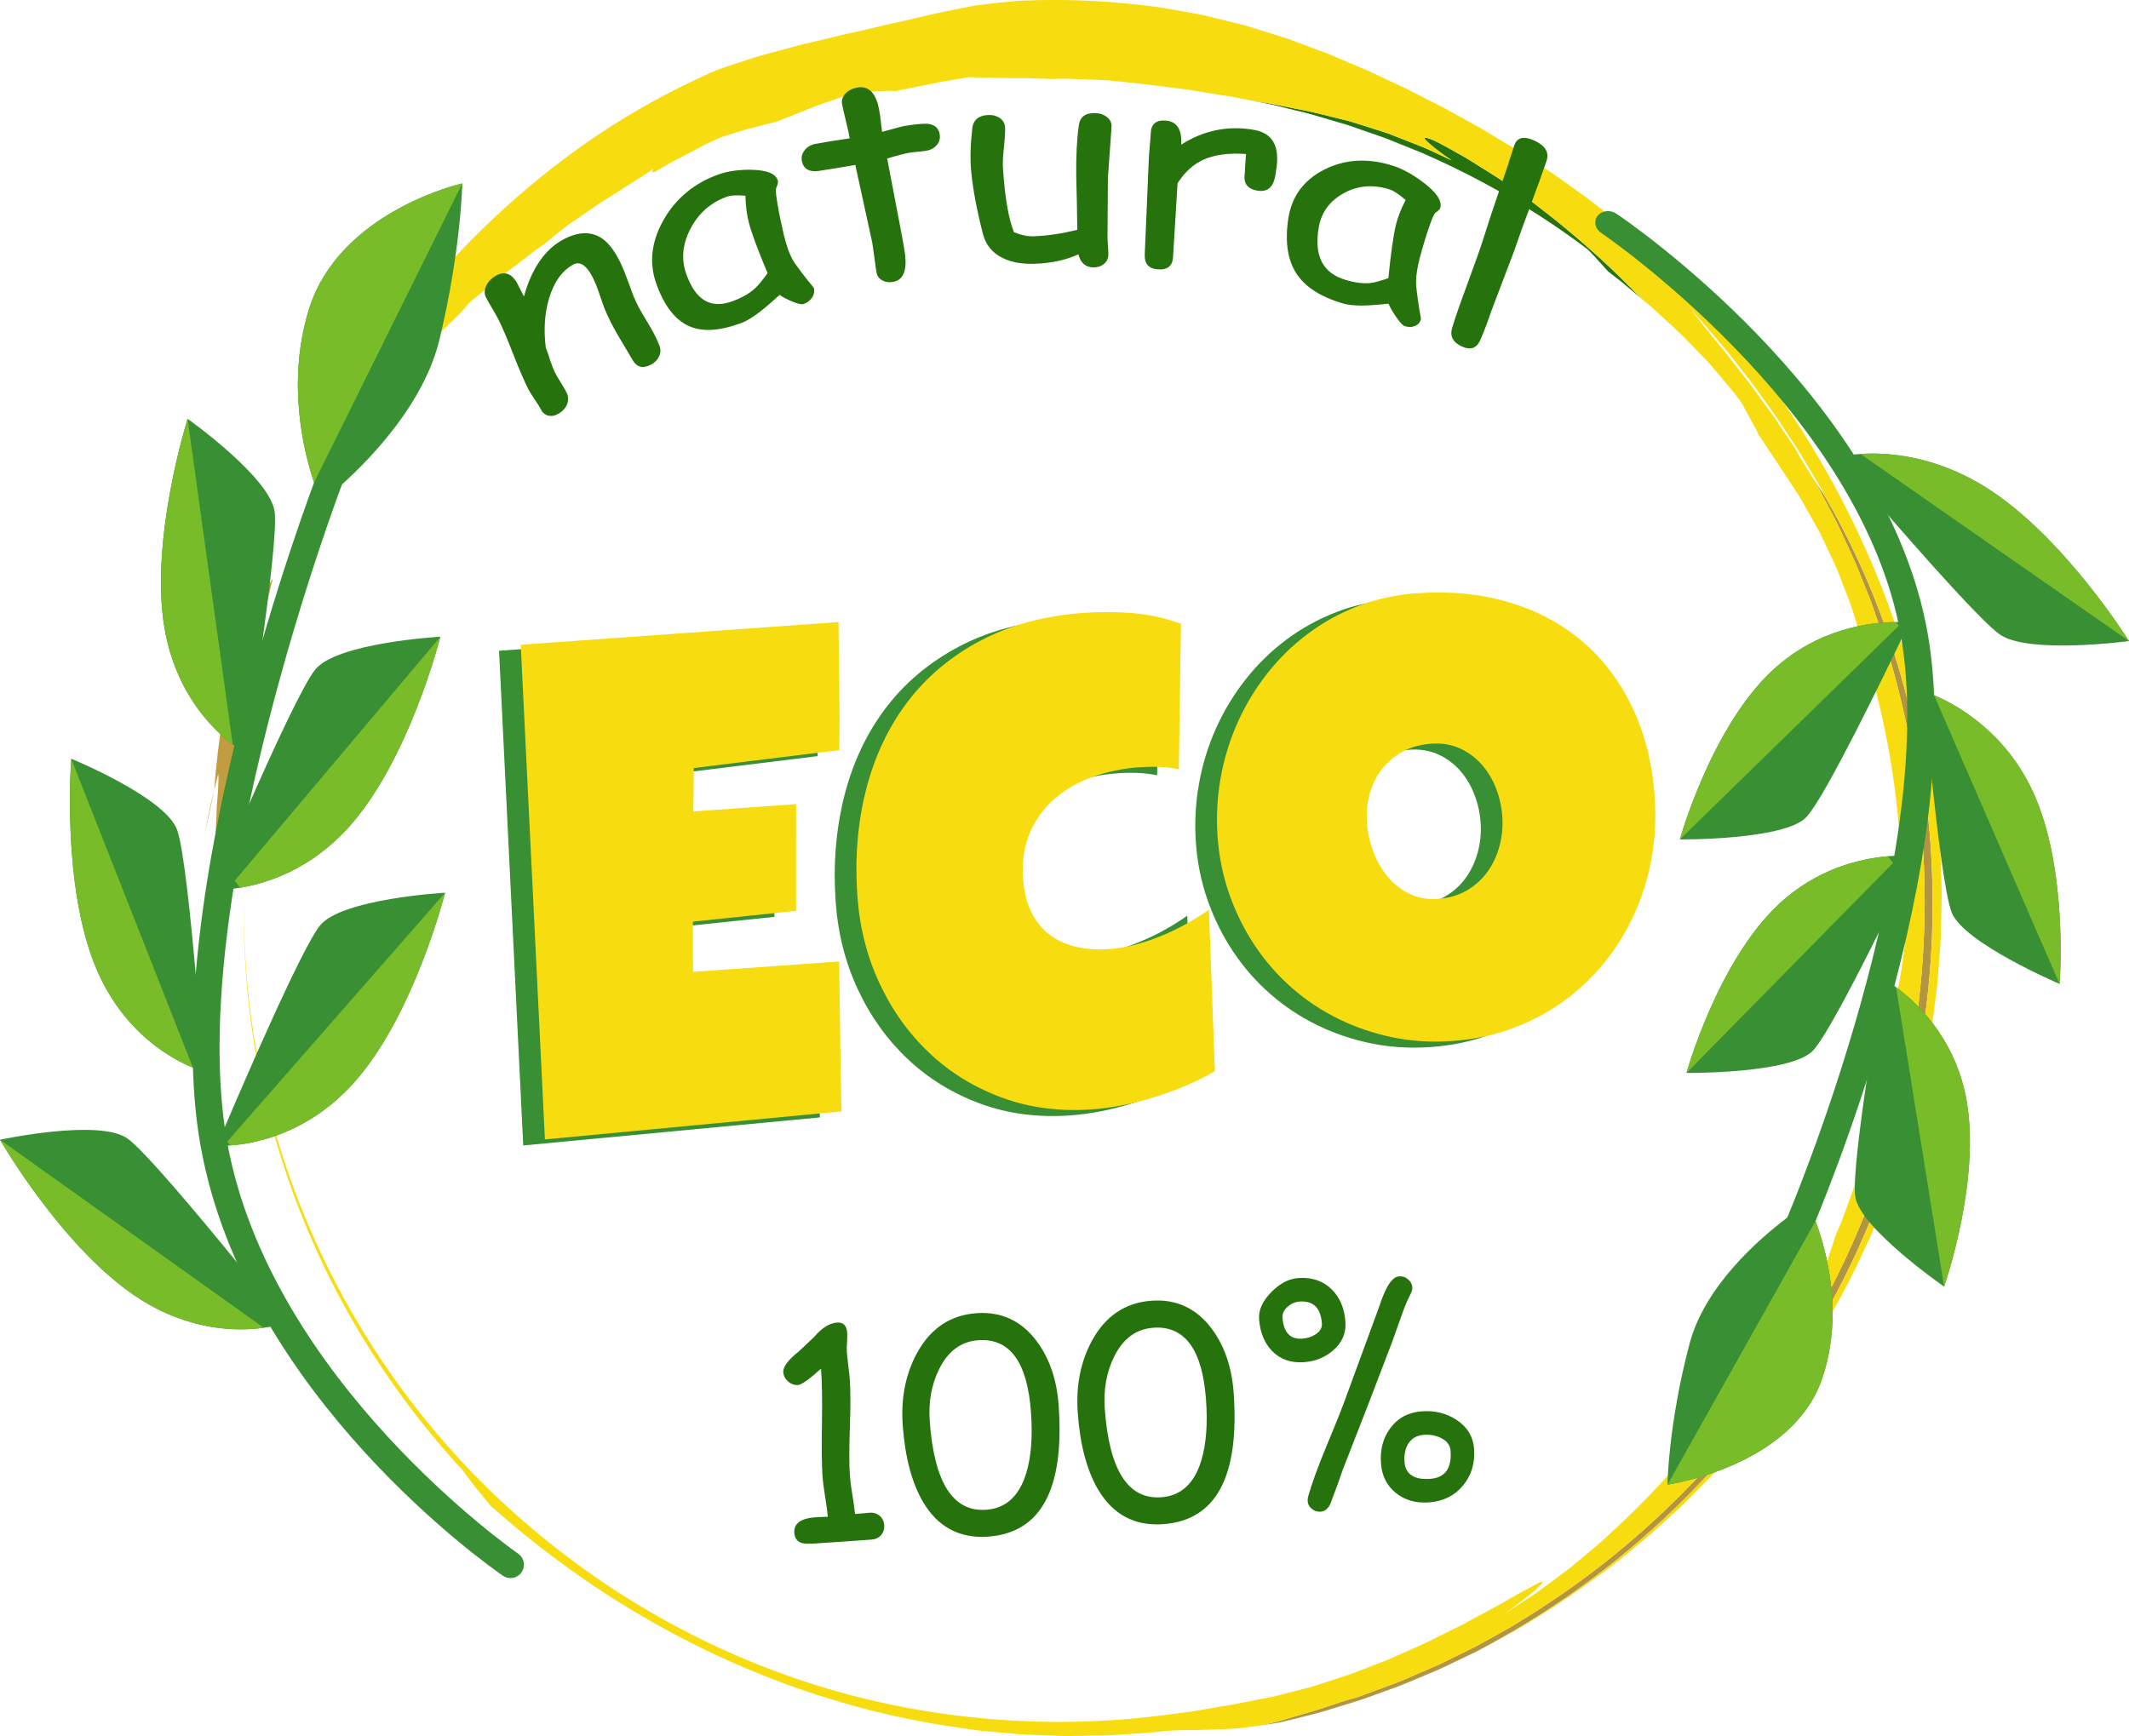 <?xml version="1.0" encoding="UTF-8"?> <!-- Creator: CorelDRAW --> <svg xmlns="http://www.w3.org/2000/svg" xmlns:xlink="http://www.w3.org/1999/xlink" xmlns:xodm="http://www.corel.com/coreldraw/odm/2003" xml:space="preserve" width="340.989mm" height="278.115mm" style="shape-rendering:geometricPrecision; text-rendering:geometricPrecision; image-rendering:optimizeQuality; fill-rule:evenodd; clip-rule:evenodd" viewBox="0 0 13800.84 11256.17"> <defs> <style type="text/css"> <![CDATA[ .fil0 {fill:#C09E40;fill-rule:nonzero} .fil2 {fill:#B29441;fill-rule:nonzero} .fil1 {fill:#26730D;fill-rule:nonzero} .fil4 {fill:#398F33;fill-rule:nonzero} .fil5 {fill:#79BC29;fill-rule:nonzero} .fil6 {fill:#79BC29;fill-rule:nonzero} .fil3 {fill:#F7DC0F;fill-rule:nonzero} ]]> </style> </defs> <g id="Слой_x0020_1">  <g id="_2448647656544"> <path class="fil0" d="M1424.06 5881.08c-9.88,0 -19.5,-23.4 -27.04,-81.94 -1.85,-77.68 -2.81,-161.9 -3.52,-245.29 -1.3,-41.85 2.01,-83.12 3.4,-123.51 1.73,-40.4 3.42,-79.66 5,-116.94 0.74,-18.7 1.45,-36.85 2.13,-54.38 0.31,-8.73 0.65,-17.29 0.93,-25.87 0.71,-8.42 1.42,-16.57 2.1,-24.69 2.65,-32.28 4.87,-61.69 6.45,-87.37 3.18,-51.42 3.92,-87.8 0.81,-102.25 -6.76,27.41 -15.43,62.41 -24.91,100.67l0.4 -1.73c9.38,-157.33 30.86,-313.1 53.11,-469.29 15.62,-62.99 31.88,-126.66 48.3,-189.19 4.14,-15.71 8.24,-31.26 12.34,-46.85 4.11,-15.55 9.57,-30.71 14.26,-45.83 9.85,-30.27 19.6,-60.24 29.14,-89.53 9.72,-29.26 19.22,-57.96 28.52,-85.95 4.72,-13.98 9.35,-27.84 13.92,-41.39 4.54,-13.58 10.24,-26.57 15.25,-39.57 20.52,-51.66 39.93,-99.65 57.62,-142.61 33.79,-86.54 68.14,-150.05 86.32,-184.34 9.69,-17.68 15.93,-27.13 17.93,-27.13 1.89,0 0.09,8.3 -5.95,26.14 -6.64,33.12 -17.63,75.68 -30.83,126.47 -11.36,51.42 -25.52,110.83 -41.94,176.35 -4.14,16.42 -8.39,33.15 -12.78,50.28 -4.44,17.13 -9.04,34.54 -12.47,52.81 -7.69,36.14 -15.71,73.55 -23.95,112.25 -8.52,38.55 -17.28,78.39 -26.3,119.07 -8.24,40.83 -14.81,83.24 -22.71,125.92 -7.78,42.72 -15.68,86.11 -23.71,130.08 -4.54,21.85 -7.03,44.26 -10.15,66.66 -3.08,22.28 -6.2,44.84 -9.29,67.4 -6.39,44.97 -12.87,90.4 -19.32,135.92 -3.83,22.56 -5.46,45.55 -7.75,68.39 -2.25,22.87 -4.48,45.71 -6.73,68.55 -4.69,45.55 -9.38,91.1 -14.01,136.2 -2.87,22.41 -3.64,45.12 -5.03,67.56 -1.33,22.41 -2.65,44.69 -3.98,66.82 -2.87,44.38 -5.74,88.08 -8.52,131.07 -0.74,10.71 -1.51,21.39 -2.25,31.97 -0.52,10.56 -0.52,21.26 -0.8,31.85 -0.53,20.99 -1.02,41.82 -1.51,62.53 0.96,38.39 -2.16,82.25 -7.71,123.36 -2.81,20.55 -6.2,40.4 -10,58.54 -3.67,18.27 -7.19,34.97 -11.32,48.67 -7.29,24.72 -15.43,40.12 -23.43,40.12zm-98.58 -462.6c10.03,-50.4 23.86,-126.07 39.69,-201.04 8.24,-33.39 16.51,-66.82 24.23,-97.93l-63.92 298.97z"></path> <path class="fil1" d="M10633.94 1930.95c-33.27,-28.12 -66.85,-56.54 -101.14,-85.52 -16.7,-14.85 -35.09,-28.14 -53.11,-42.25 -18.06,-14.17 -36.36,-28.27 -54.91,-42.72l-66.04 -72.96c-11.08,-12.13 -21.94,-24.54 -33.24,-36.39l-34.75 -34.84c-317.05,-239.86 -670.8,-447.2 -1042.29,-611.23 -22.77,-11.14 -46.54,-20.16 -70.09,-29.72l-70.61 -28.39 -70.49 -28.42 -35.18 -14.29c-11.7,-4.84 -23.45,-9.41 -35.52,-13.39 -47.77,-16.57 -95.55,-33.15 -143.26,-49.72l-71.39 -24.97c-11.79,-4.41 -23.95,-7.87 -36.02,-11.3l-36.23 -10.68c-96.75,-27.87 -191.9,-58.98 -289.43,-80.24 -48.36,-11.85 -96.6,-23.71 -144.74,-35.43 -48.36,-10.56 -97.06,-19.14 -145.3,-28.7 27.13,4.44 53.45,8.86 79.13,13.15 12.87,2.01 25.58,4.01 38.18,5.99 6.29,1.14 12.56,2 18.76,2.99 6.17,1.3 12.28,2.59 18.36,3.86 48.98,9.88 96.01,19.29 142.43,28.58 93.79,16.26 182.89,40.12 280.66,63.95 24.38,6.14 49.44,12 74.78,19.01 25.09,7.69 50.8,15.68 77.31,23.98 52.99,16.7 109.25,34.26 169.59,54.38 59.22,22.71 122.71,47.56 191.6,75.12 17.19,6.85 34.9,13.7 52.62,21.26 17.5,8.15 35.37,16.42 53.58,24.85 36.42,17.13 74.32,34.96 113.85,53.55l0 0c-40.77,-27.56 -78.21,-54.69 -107.99,-78.24 -29.75,-23.58 -51.85,-43.42 -62.5,-54.97 -0.09,-0.15 -0.21,-0.31 -0.31,-0.31 -7.78,-8.86 -8.21,-14.26 0.31,-14.26 0.06,0 0.06,0 0.13,0 0.96,0 2.04,0 3.18,0.13 0.09,0 0.15,0 0.19,0 0.37,0.15 0.74,0.15 1.14,0.15 0,0.12 0.03,0.12 0.06,0.12 13.06,1.89 38.36,11.45 78.27,31.42 1.15,0.59 2.29,1.14 3.46,1.73 3.52,1.85 7.13,3.7 10.86,5.71 0.62,0.28 1.2,0.55 1.79,0.86 0.86,0.4 1.73,0.83 2.62,1.42 4.35,2.28 8.86,4.72 13.49,7.13 0.34,0.15 0.68,0.43 1.02,0.59 1.39,0.71 2.81,1.42 4.23,2.28l0 0c73.14,40.95 144.13,78.51 208.91,121.08 32.74,20.71 64.9,40.83 96.5,60.67 15.77,10 31.39,19.84 46.88,29.57 15.61,9.57 30.06,20.71 44.93,30.83 58.89,41.54 115.8,81.66 171.26,120.64 53.95,41.14 105.49,82.4 156.38,121.94 200.33,162.77 376.52,321.56 548.09,502.01z"></path> <path class="fil2" d="M8180.49 11186.63c35.24,-8.7 70.09,-17.28 104.16,-25.71 33.92,-9.13 66.63,-19.69 98.54,-28.98 63.73,-18.86 123.2,-36.42 175.64,-51.82 103.42,-35.71 179.65,-60.56 207.77,-66.39 48.52,-14.13 95.33,-32.87 142.68,-50.12l141.88 -52.56 17.74 -6.57 17.35 -7.41 34.75 -14.85 69.47 -29.84c46.2,-20.15 92.93,-39.13 138.66,-60.27l135.73 -66.39c45.03,-22.56 91.04,-43.39 134.59,-68.67l132.18 -73.24c21.94,-12.28 44.19,-24.13 65.92,-37l64.16 -39.69c343.99,-209.59 664.32,-457.17 953.84,-736.29 290.29,-278.56 546.73,-591.54 766.9,-927.51 220.14,-336.09 403.34,-696.16 545.13,-1072.13l13.7 -35.12c4.69,-11.57 9.13,-23.27 13,-35.28l23.98 -71.35 47.84 -142.92c3.86,-12.01 8.27,-23.71 11.7,-35.86l10.15 -36.26 20.28 -72.53 40.55 -145.06 33.55 -146.93 16.57 -73.52 8.43 -36.7 3.98 -18.42 3.27 -18.58 25.71 -148.48 12.84 -74.22c2.01,-12.44 4.57,-24.72 6.3,-37.13l4.41 -37.43c34.85,-251.99 52.28,-506.27 52.28,-760.86 0.13,-147.77 -5.74,-295.42 -17.16,-442.75 -31.54,-401.37 -106.78,-799.71 -224.71,-1185.8 -7.28,-24.26 -14.01,-48.52 -21.57,-72.65l-24.97 -71.54 -49.84 -143.08 -12.44 -35.83 -14.14 -35.12 -28.39 -70.24 -56.82 -140.64c-20.55,-46.26 -42.28,-91.94 -63.39,-137.93l-32.01 -68.95c-10.71,-22.99 -20.71,-46.14 -32.96,-68.39l-70.4 -134.65 -35.27 -67.4c-11.7,-22.41 -25.4,-43.82 -37.84,-65.8 13.42,20.99 26.85,40.24 37.84,57.1 10.86,16.97 20.4,30.99 27.84,40.55l0 0c330.11,561.26 562.13,1218.76 657.65,1918.11 33.27,243.01 50.24,490.72 50.12,740.73 0,109.5 -3.3,219.43 -10,329.68 -21.7,361.37 -80.24,724.9 -176.35,1080.99 -95.95,356.22 -229.43,704.9 -397.91,1037.45 -168.2,332.51 -371.37,648.64 -604.26,940.91 -232.86,292.39 -495.44,560.99 -781.13,799.71 -285.66,238.72 -594.38,447.75 -918.44,622.65l-69.57 37.28 -71.23 34.1c-47.4,22.56 -94.78,45.24 -142.12,67.83 -23.45,11.85 -47.71,21.7 -71.94,31.82l-72.43 30.28c-48.39,20 -96.26,40.98 -144.84,60.12 -49.1,17.69 -98.14,35.56 -147.15,53.24 -49.04,17.56 -97.47,36.42 -147.58,50.71 -49.66,15.27 -99.26,30.55 -148.82,45.68 -24.87,7.43 -49.32,15.99 -74.47,22.28l-75.24 19.14c-55.49,14.69 -107.34,27.56 -155.89,38.83 -24.13,6.14 -48.14,9.29 -71.07,13.27 -22.99,3.58 -45.21,7.16 -66.72,10.43z"></path> <path class="fil3" d="M6920.62 11256.17c-21.67,0 -43.27,-0.43 -64.78,-1.7 -53.49,-1.88 -106.54,-3.86 -159.22,-5.74 -26.3,-1.27 -52.59,-1.27 -78.64,-3.55 -26.04,-2.44 -52.03,-4.72 -77.89,-7.01 -51.73,-4.57 -103.05,-9.13 -154.1,-13.7 -12.72,-1.3 -25.49,-1.85 -38.15,-3.7l-37.84 -5.28c-25.21,-3.58 -50.31,-7.16 -75.34,-10.71 -400.57,-55.55 -774.12,-152.21 -1127.04,-280.57 -352.94,-128.64 -685.61,-289.12 -1005.13,-480.44 -319.12,-192.06 -624.63,-416.37 -920.32,-679.07 0,0 -31.76,-38.43 -71.45,-86.54 -9.91,-11.98 -20.28,-24.53 -30.8,-37.25 -10.4,-12.84 -20.09,-26.57 -30,-39.57 -19.56,-26.26 -38.21,-51.11 -53.15,-71.11 -255.48,-277.27 -471.33,-568.27 -652.31,-867.51 -180.95,-299.43 -327.11,-606.94 -441.92,-920.2 -114.78,-313.29 -198.23,-632.25 -251.75,-956.22 -53.48,-323.96 -77.06,-653.08 -69.81,-987.17 -6.24,371.8 26.76,746.16 100.05,1114.23 73.15,368.25 186.56,730.06 337.92,1076.42 302.64,692.77 756.38,1325.86 1325.8,1830.58 283.78,253.01 594.44,475.75 924.46,662.5 330.01,186.9 679.41,337.97 1039.63,449.45 506.05,155.8 1032.85,232.18 1555.32,232.18 221.96,0 443.22,-13.86 661.66,-41.11 43.82,-5.86 87.19,-11.58 130.09,-17.13 21.48,-2.72 42.84,-5.43 64.1,-8.15 21.26,-2.87 42.16,-7.16 63.11,-10.58 41.88,-7.13 83.42,-14.26 124.65,-21.26 41.23,-7.29 82.52,-12.56 122.71,-22.28 74.75,-14.26 151.5,-28.55 230.42,-44.81 78.08,-19.57 158.6,-40.27 242.24,-62.53 59.78,-18.3 119.9,-38.43 180.67,-58.27 30.25,-10.28 61.08,-19.29 91.14,-30.83 29.97,-11.57 60.03,-23.3 90.15,-35 30.12,-11.7 60.24,-23.39 90.4,-35.24l45.28 -17.59c14.97,-6.11 29.57,-13.12 44.41,-19.57 59.07,-26.38 118.05,-52.68 176.69,-78.79l21.97 -9.85 21.48 -10.71c14.29,-7.16 28.52,-14.29 42.78,-21.42 28.49,-14.13 56.88,-28.27 85.09,-42.4 28.3,-13.86 56.45,-27.72 84.38,-41.42 27.31,-15 54.44,-29.69 81.32,-44.41 54.07,-29.1 107.25,-57.68 159.19,-85.52 50.89,-29.84 100.98,-58.52 150.09,-85.8 24.53,-13.7 45.12,-24.69 62.22,-33.58 16.85,-9.13 29.81,-16.55 40.06,-21.39 12.9,-6.29 20.99,-9.13 25.06,-9.13 2.35,0 3.37,0.99 3.21,2.72 -0.34,4.84 -9.44,15.68 -23.95,30.4 -7.35,7.13 -15.74,15.71 -25.58,24.13 -9.88,8.27 -20.77,17.13 -32.19,26.11 -74.28,59.41 -171.47,129.93 -171.16,129.93 0.06,0 5.25,-3.7 16.97,-11.98 56.91,-36.7 114.66,-74.53 173.05,-113.24 29.66,-18.7 57.44,-40.55 86.14,-61.54 28.52,-21.14 57.22,-42.56 86.11,-63.95 14.41,-10.86 28.86,-21.73 43.33,-32.56l21.73 -16.29 21.02 -17.28c27.96,-23.39 56.04,-46.82 84.31,-70.37 28.12,-23.55 56.42,-47.13 84.78,-70.95 28.18,-24.01 54.72,-50.12 82.28,-75.12 219.87,-201.16 427.85,-424.91 611.32,-659.5 12.13,-11.14 24.29,-22.13 35.99,-32.84 11.14,-11.14 22.01,-21.97 32.28,-32.41 20.83,-20.71 39.38,-39.41 54.53,-54.41 0,0 22.13,-31.42 55.4,-78.39 8.27,-11.7 17.56,-24.26 26.7,-37.96 8.86,-13.86 18.15,-28.55 27.84,-43.7 19.29,-30.25 39.84,-62.37 60.4,-94.65 19.14,-19.14 39.13,-40.12 59.69,-62.84 19.97,-23.11 39.69,-48.52 60.24,-75.24 20.71,-26.7 41.82,-54.81 63.39,-84.5 10.86,-14.88 21.7,-30.12 32.84,-45.55 11.3,-15.43 20.99,-32.13 31.57,-48.7 20.99,-33.27 42.25,-67.8 63.95,-103.51 10.71,-17.84 21.57,-35.98 32.56,-54.26 5.56,-9.29 10.99,-18.55 16.57,-27.84 4.97,-9.57 10.12,-19.26 15.12,-28.86 20.12,-38.98 40.71,-78.64 61.69,-119.22 20.24,-40.83 42.84,-81.51 60.8,-125.05 -6.27,17.4 -11.26,33.7 -16.7,47.96 -5.56,14.29 -10.28,27.28 -14.57,39.29 -8.43,23.98 -14.41,43.39 -18.98,60.09 -8.98,33.12 -11.85,54.57 -14.57,75.95 18.42,-55.95 38.27,-112.49 59.69,-170.18 19.26,-58.54 38.7,-118.79 60.24,-179.9 9.41,-22.01 19.01,-44.13 28.55,-66.38 9.57,-22.28 17.13,-45.55 25.86,-68.39 16.7,-45.99 33.55,-92.25 50.52,-138.79l12.56 -35c4.29,-11.54 8.43,-23.27 11.85,-35.24 7.16,-23.86 14.44,-47.71 21.73,-71.69 14.26,-47.69 28.7,-95.52 43.12,-143.48 7.71,-23.71 12.99,-48.27 18.98,-72.41 5.86,-24.26 11.85,-48.54 17.72,-72.8 11.7,-48.42 23.71,-96.54 34.85,-144.65 9.13,-48.39 18.27,-96.66 27.4,-144.46 4.41,-23.86 8.98,-47.71 13.42,-71.42 4.57,-23.55 9.29,-47.09 11.98,-70.8 21.85,-122.8 46.97,-244.15 60.12,-368.22 9.13,-38.15 20.12,-84.97 31.42,-136.38 9.13,-51.66 17.41,-108.08 25.12,-165.17 17.56,-113.95 18.7,-231.04 10.28,-316.13 -0.43,-17.13 -0.83,-34.54 -1.26,-52.1 -0.15,-8.73 -0.43,-17.56 -0.59,-26.42 -0.71,-8.86 -1.42,-17.72 -2.01,-26.57 -2.72,-35.68 -5.55,-71.94 -8.43,-108.63 -5.99,-73.27 -10.12,-147.92 -21.69,-222.18 -28.7,-417.91 -106.51,-830.27 -229.74,-1224.47 -6.11,-29.13 -15.25,-56.97 -23.27,-84.97 -8.27,-27.99 -16.54,-55.67 -24.84,-83.23 -17.13,-54.97 -32.13,-109.93 -53.12,-162.18 -19.84,-52.68 -39.81,-104.66 -60.09,-156.23l-15.27 -38.52c-5.43,-12.72 -11.45,-25.15 -17.13,-37.71 -11.58,-25 -23.15,-49.81 -34.84,-74.66 -11.7,-24.87 -23.55,-49.57 -35.28,-74.26l-17.84 -36.98 -8.86 -18.58 -10 -17.99c-26.42,-47.96 -53.27,-95.64 -80.4,-143.48 -13.7,-23.85 -26.98,-47.84 -41.27,-71.54 -15.12,-23.15 -30.12,-46.39 -45.24,-69.81 -30.71,-46.42 -61.54,-93.08 -92.65,-140.36 -41.73,-62.68 -83.54,-125.49 -125.37,-188.48 -5.59,-11.42 -11.3,-23.39 -17.16,-35.4 -6.42,-11.7 -12.84,-23.55 -19.1,-35.28 -12.87,-23.39 -25.28,-46.23 -36.14,-66.23 -21.85,-40.12 -37.56,-68.98 -37.56,-68.98 -11.85,-16.11 -23.55,-32.25 -35.28,-48.39 -11.98,-15.71 -24.97,-30.83 -37.41,-46.11 -25.25,-30.12 -50.25,-60.28 -75.24,-90.09 -12.56,-14.87 -25.25,-29.57 -37.81,-44.41l-18.86 -22.13c-6.57,-7.16 -13.27,-14.01 -20,-21.14 -26.82,-27.99 -53.67,-55.83 -80.67,-83.95 -26.98,-27.72 -54.1,-55.55 -81.38,-83.67 -28.83,-26.57 -57.68,-53.39 -86.91,-80.4 -29.16,-26.98 -58.64,-54.1 -88.45,-81.66 -14.57,-14.01 -30.68,-26.7 -46.36,-40.12 -15.74,-13.15 -31.6,-26.42 -47.59,-39.85l0 0c-171.57,-180.45 -347.76,-339.24 -548.09,-502.01 -50.89,-39.53 -102.43,-80.8 -156.38,-121.94 -55.46,-38.98 -112.37,-79.1 -171.26,-120.64 -14.87,-10.12 -29.32,-21.26 -44.93,-30.83 -15.49,-9.72 -31.11,-19.56 -46.88,-29.57 -31.6,-19.84 -63.76,-39.97 -96.5,-60.67 -64.78,-42.56 -135.77,-80.12 -208.91,-121.08l0 0c-1.42,-0.87 -2.84,-1.57 -4.23,-2.28 -0.34,-0.16 -0.68,-0.43 -1.02,-0.59 -4.63,-2.41 -9.13,-4.85 -13.49,-7.13 -0.89,-0.59 -1.76,-1.02 -2.62,-1.42 -0.59,-0.31 -1.17,-0.59 -1.79,-0.86 -3.74,-2.01 -7.35,-3.86 -10.86,-5.71 -1.17,-0.59 -2.32,-1.14 -3.46,-1.73 -39.9,-19.97 -65.21,-29.53 -78.27,-31.42 -0.03,0 -0.06,0 -0.06,-0.12 -0.4,0 -0.77,0 -1.14,-0.15 -0.03,0 -0.09,0 -0.19,0 -1.14,-0.13 -2.22,-0.13 -3.18,-0.13l0 0c-0.06,0 -0.06,0 -0.13,0 -8.52,0 -8.09,5.4 -0.31,14.26 0.09,0 0.21,0.15 0.31,0.31 10.65,11.54 32.75,31.39 62.5,54.97 29.78,23.55 67.22,50.68 107.99,78.24 -39.53,-18.58 -77.43,-36.42 -113.85,-53.55 -18.21,-8.43 -36.08,-16.7 -53.58,-24.85 -17.72,-7.56 -35.43,-14.41 -52.62,-21.26 -68.89,-27.56 -132.37,-52.4 -191.6,-75.12 -60.34,-20.12 -116.6,-37.68 -169.59,-54.38 -26.51,-8.3 -52.22,-16.29 -77.31,-23.98 -25.34,-7.01 -50.4,-12.87 -74.78,-19.01 -97.77,-23.83 -186.88,-47.69 -280.66,-63.95 -46.42,-9.29 -93.45,-18.7 -142.43,-28.58 -6.08,-1.26 -12.19,-2.56 -18.36,-3.86 -6.2,-0.99 -12.47,-1.85 -18.76,-2.99 -12.6,-1.98 -25.31,-3.98 -38.18,-5.99 -25.68,-4.29 -52,-8.7 -79.13,-13.15l0 0c-60.98,-11.54 -121.41,-25.28 -182.8,-32.84 -37.53,-5.99 -75.7,-12.28 -114.44,-18.55 -19.32,-3.3 -38.79,-6.73 -58.39,-10 -9.78,-1.7 -19.63,-3.43 -29.47,-5.16 -9.94,-1.26 -19.91,-2.4 -29.91,-3.7 -79.87,-10.12 -161.62,-20.55 -244.4,-31.11 -45.18,-5.43 -92.53,-10.59 -141.75,-15.87 -24.63,-2.4 -49.72,-5 -75.22,-7.68 -12.74,-1.17 -25.62,-2.44 -38.55,-3.74 -12.99,-0.71 -26.11,-1.3 -39.32,-1.85 -52.81,-2.13 -107.12,-4.29 -162.64,-6.42 -25.62,-0.74 -51.48,-2.44 -77.59,-2.44 -2.22,0 -4.42,0 -6.64,0 -28.36,0.59 -56.97,1.14 -85.83,1.7 -56.11,-1.54 -110.21,-3.27 -161.72,-5.4 -17.1,-0.28 -33.88,-0.43 -50.36,-0.43 -7.9,0 -15.74,0 -23.49,0.15 -7.72,0 -15.34,0 -22.87,0 -16.63,0 -32.87,-0.15 -48.73,-0.43 -45.33,-0.58 -87.37,-1.57 -125.33,-3.42 -37.9,-1.14 -71.54,-0.71 -100.55,-2.59 -39.94,7.16 -80.15,14.01 -120.4,20.71 -20.09,3.27 -40.21,6.57 -60.3,9.85 -19.91,4.16 -39.81,8.42 -59.66,12.56 -39.66,8.03 -79.04,16.02 -117.9,23.86 -19.44,3.86 -38.73,7.56 -57.84,11.3 -9.57,1.85 -19.14,3.42 -28.55,5.55 -9.39,2.28 -18.7,4.57 -28,6.85 -16.05,-0.99 -33.02,-1.57 -52.37,-1.57 -20,0 -42.53,0.71 -69.04,2.44 -26.08,1.85 -56.05,4.69 -91.32,9.13 -8.79,1.14 -18.02,2.13 -27.44,3.86 -9.38,1.7 -19.14,3.7 -29.23,5.55 -20.22,4.14 -41.94,8.58 -65.34,13.7 0,0 -71.66,24.41 -161.28,55 -43.98,17.41 -92.34,36.54 -138.58,54.93 -23.05,9.17 -45.61,18.02 -66.75,26.42 -10.56,4.16 -20.8,8.15 -30.59,12 -9.72,4.01 -18.8,8.43 -27.44,12.28 -47.56,12.4 -118.89,30.99 -190.33,49.53 -36.14,8.73 -71.17,20.43 -103.64,30.55 -32.53,10.15 -62.13,19.56 -85.92,27 -20.28,9.57 -40.31,18.98 -60,28.27 -19.75,9.13 -39.26,18.12 -57.74,28.39 -37.41,19.72 -73.73,38.86 -109.07,57.41 -35.3,18.58 -69.59,36.54 -102.96,54.13 -32.59,18.98 -64.23,37.41 -95,55.4 -3.33,0.55 -6.23,0.99 -8.64,0.99 -11.23,0 -11.7,-7.16 3,-24.41 -17.93,13.7 -39.66,28.7 -64.35,44.69 -12.38,7.99 -25.49,16.14 -39.26,24.69 -13.79,8.43 -28.24,17.01 -42.56,26.85 -58.02,38.39 -124.56,80.09 -193.23,122.65 -67.04,44.97 -135.09,92.22 -199.4,136.78 -8.03,5.55 -15.96,11.14 -23.86,16.7 -7.56,5.86 -15.09,11.7 -22.53,17.56 -14.78,11.73 -29.23,23.15 -43.3,34.26 -28.06,22.44 -54.23,43.86 -77.74,63.83l-60.43 42.56c-19.51,15.15 -39.04,30.12 -58.67,45.28 -39.54,30.12 -79.44,60.37 -120.21,91.35 -10.24,7.72 -20.52,15.43 -30.89,23.3 -10,8.27 -20.03,16.54 -30.12,24.97 -20.28,16.7 -40.83,33.54 -61.76,50.7 -20.99,17.25 -42.31,34.69 -64.04,52.38 -21.6,17.99 -44.5,35.27 -65.8,55.27 0,0 -22.59,26.26 -57.5,66.66 -27.22,26.14 -54.94,52.68 -83.05,79.81 -7.04,6.73 -14.1,13.58 -21.17,20.43 -6.73,7.13 -13.52,14.29 -20.28,21.54 -13.55,14.44 -27.16,29.01 -40.86,43.7 -27.35,29.41 -55.06,59.25 -83.12,89.38 -13.83,15.28 -28.42,30.12 -41.85,45.99 -13.33,15.99 -26.79,32.13 -40.27,48.24 -56.48,65.68 -121.69,139.66 -181.72,225.88 -20.18,27.01 -40.46,53.98 -60.8,81.11l-30.59 40.71c-10.4,13.39 -19.29,27.96 -29.04,41.97 -38.27,56.54 -76.72,113.2 -115.24,170.02 -9.97,14.01 -18.64,28.86 -27.62,43.55l-26.88 43.98 -53.89 88.11 -27 44.1 -13.52 22.01 -12.4 22.56c-16.61,30.12 -33.18,60.24 -49.72,90.36 39.26,-103.64 111.88,-243.29 189.13,-386.21 40.61,-70.52 81.88,-142.06 121.08,-210.02 41.76,-66.39 80.76,-129.93 113.54,-186.75 1.02,-3.42 0.8,-5.15 -0.62,-5.15 -9.78,0 -75.34,81.1 -155.27,183.04 -43.14,60.24 -91.01,126.94 -135.48,189.03 -5.65,7.72 -11.24,15.43 -16.73,22.99 -5.18,7.72 -10.34,15.43 -15.37,22.99 -10.15,15.12 -19.97,29.69 -29.35,43.67 -18.92,27.87 -36.45,52.84 -51.76,73.42 34.88,-62.83 62.5,-115.95 86.91,-159.34 25.31,-42.84 45.06,-77.25 60.4,-105.24 30.65,-55.95 43.58,-85.95 47.99,-104.1 8.89,-36.39 -16.94,-25.83 -0.43,-83.08 4.07,-14.14 22.31,-46.54 50.18,-91.38 28.11,-44.69 64.04,-103.24 110.52,-164.19 22.72,-30.99 46.67,-63.55 71.36,-97.09 12.34,-16.85 24.87,-33.7 37.49,-50.83 12.32,-17.44 26.61,-33.42 39.91,-50.4 27.04,-33.42 54.2,-67.13 80.95,-100.24 13.27,-16.7 26.48,-33.12 39.5,-49.38 6.48,-8.15 12.93,-16.3 19.32,-24.29 6.73,-7.84 13.36,-15.55 19.94,-23.11 264.03,-314.55 535.62,-581.98 836.53,-821.72 301.25,-238.72 632.84,-450.59 1027.63,-629.81 18.3,-9.26 42.25,-19.97 70.86,-31.94 28.73,-11.73 63.02,-22.59 100.7,-35.28 37.78,-12.28 79.32,-25.71 123.7,-40.12 22.28,-6.85 44.88,-15 68.8,-21.3 23.85,-6.42 48.36,-12.99 73.36,-19.69 49.81,-13.42 101.66,-27.41 154.65,-41.85 13.24,-3.43 26.42,-7.56 39.91,-10.56 13.52,-3.15 27.1,-6.27 40.68,-9.29 27.16,-6.42 54.53,-12.68 81.94,-19.14 27.32,-6.54 54.69,-13.27 82.03,-19.84l40.89 -10.13c13.61,-3.42 27.13,-7.13 40.87,-9.72 54.72,-11.26 108.67,-23.27 160.95,-35.68 104.19,-27 190.49,-42.99 266.47,-61.26 38.02,-8.86 73.64,-17.72 108.05,-26.42 34.54,-7.71 68.08,-14.13 101.54,-21.26 33.58,-6.85 67.13,-13.7 101.88,-20.86 17.44,-3.43 35.18,-6.85 53.36,-10.4 18.24,-3.3 36.85,-7.44 56.33,-9.57 77.62,-10.28 165.45,-20 273.26,-28.98 77.13,-3.58 151.6,-5.16 223.6,-5.16 255.76,0 480.44,20.43 682.52,47.69 64.57,10.86 126.94,21.85 187.37,32.84 30.25,5.59 60.06,10.71 89.34,16.57 29.08,7.01 57.75,13.86 86.11,20.71 56.48,13.98 111.57,27.56 165.61,40.95 27.06,6.14 53.24,15.15 79.44,22.99 26.05,7.99 51.91,15.99 77.62,24.01 51.23,16.27 101.87,31.39 151.54,48.24 49.16,18.3 97.96,36.42 146.66,54.41l72.84 27.13 36.36 13.7 35.83 15.28c47.77,20.28 95.8,40.71 144.31,61.39 24.23,10.15 48.61,20.43 73.14,30.71 24.11,11.42 48.36,22.84 72.87,34.41 48.89,22.99 98.6,46.26 149.47,70.12 12.65,5.99 25.62,11.39 38.24,17.97 12.59,6.45 25.28,13.15 38.02,19.72 25.52,13.12 51.35,26.39 77.53,39.85 26.2,13.27 52.77,26.66 79.72,40.4 13.49,6.85 27.07,13.55 40.74,20.56 13.55,7.13 26.91,14.85 40.52,22.41 54.35,30.12 108.02,59.84 161.14,89.26 13.27,7.29 26.54,14.53 39.75,21.7 12.9,7.84 25.77,15.71 38.61,23.42 25.68,15.56 51.2,30.99 76.63,46.39 25.46,15.28 50.8,30.4 76.01,45.56 12.66,7.56 25.21,15.12 37.81,22.71 12.59,7.41 24.5,15.99 36.79,23.83 48.79,32 97.22,63.82 145.4,95.37 48.85,30.58 94.78,64.84 141.23,97.83 46.26,33.39 92.96,65.8 138.66,99.38 44.69,34.81 89.32,69.66 133.95,104.5l67 52.13c21.92,17.84 43.18,36.7 64.81,54.97 43.12,36.82 86.35,73.79 129.72,110.8l16.29 13.98 15.62 14.57 31.29 29.42c20.86,19.56 41.82,39.25 62.81,58.98 85.58,77.22 164.81,162.89 247.21,248.41 159.62,175.64 318.81,364.52 464.02,582.69 196.47,279.12 390.35,609.26 550.99,963.34 161.35,353.66 288.69,730.61 374.64,1091.83 69.84,309.98 111.94,623.52 128.79,936.21 2.28,78.24 4.72,156.2 7.16,234.16 -0.15,77.96 -2.87,155.76 -4.44,233.44 0,77.68 -8.27,154.9 -13.55,232.15 -2.87,38.55 -5.86,77.13 -8.86,115.68 -3.43,38.39 -9.29,76.66 -13.86,114.93 -5,38.27 -9.85,76.38 -14.85,114.5l-7.44 57.25c-2.25,19.13 -6.54,37.99 -9.69,56.85 -13.86,75.67 -27.56,151.04 -41.42,226.28 -16.7,74.68 -34.84,148.94 -52.37,223.16l-13.3 55.55c-5,18.39 -10.56,36.7 -15.68,54.97 -10.74,36.54 -21.45,72.96 -32.01,109.5 -10.83,36.42 -21.57,72.84 -32.28,109.1 -12.41,35.83 -24.85,71.54 -37.25,107.37 -12.56,35.68 -25,71.39 -37.56,106.94 -6.27,17.84 -12.13,35.83 -18.98,53.39l-21.26 52.4c-28.7,69.65 -56.42,139.65 -85.95,208.6 -31.85,67.96 -63.55,135.92 -95.39,203.6 -132.77,268.14 -285.54,523.43 -455.47,764.01 -43.82,59.26 -87.53,118.23 -131.2,177.21 -10.71,14.97 -22.71,28.83 -34.13,43.12l-34.84 42.41c-23.27,28.39 -46.39,56.66 -69.65,84.93 -45.12,57.4 -95.83,110.09 -144.22,164.34l-73.24 80.83c-24.85,26.54 -50.99,51.66 -76.54,77.53l-76.66 76.94 -38.43 38.27c-12.68,12.99 -26.54,24.56 -39.69,37 -53.52,48.52 -106.88,96.94 -160.18,145.33 -110.8,92.09 -220.08,184.9 -336.4,268.29 -229.99,169.34 -469.36,323.38 -720.12,452.32 324.06,-174.9 632.78,-383.93 918.44,-622.65 285.7,-238.72 548.28,-507.32 781.13,-799.71 232.89,-292.27 436.06,-608.39 604.26,-940.91 168.48,-332.54 301.96,-681.23 397.91,-1037.45 96.11,-356.09 154.65,-719.62 176.35,-1080.99 6.7,-110.24 10,-220.17 10,-329.68 0.12,-250.02 -16.85,-497.72 -50.12,-740.73 -95.52,-699.35 -327.54,-1356.84 -657.65,-1918.11 2.72,3.27 5.59,6.85 7.71,9.01 -32.41,-63.7 -69.97,-121.66 -103.79,-179.49 -34.57,-57.37 -66.7,-113.92 -102.96,-166.35 -34.97,-53.11 -69.1,-104.93 -102.8,-156.04 -34.85,-50.28 -70.83,-98.52 -105.52,-147.34 -17.41,-24.29 -34.84,-48.42 -52.1,-72.68 -17.87,-23.86 -36.69,-46.69 -54.84,-70.24 -36.7,-46.85 -73.24,-93.67 -110.21,-141.07 -38.98,-45.83 -78.27,-92.09 -118.08,-139.22 -20,-23.55 -40.12,-47.25 -60.55,-71.39 -21.42,-23.11 -42.96,-46.39 -64.81,-70.09 11.42,15.27 24.57,31.97 39.25,49.96 7.44,8.86 15,18.12 22.99,27.68 7.72,10 15.55,20.12 23.71,30.71 32.84,41.97 70.24,87.96 110.21,136.07 10,11.98 20.16,24.14 30.43,36.54 9.84,12.56 19.69,25.4 29.69,38.43 20,25.68 40.27,51.82 60.55,78.08 20.55,26.14 41.11,52.25 61.66,78.27 5,6.54 10.28,12.96 15.28,19.54l14.29 20c9.69,13.27 19.13,26.42 28.7,39.53 37.96,52.13 74.66,102.4 108.24,148.35 31.82,47.41 60.67,90.4 85.09,126.66 24.41,36.26 44.38,65.68 58.24,86.23 7.13,10.12 12.28,18.27 15.56,23.83 3.42,5.59 5.31,8.58 5.31,8.58 -12.84,-20.56 -19.84,-28.7 -20.55,-28.7 0,0 0,0 0,0.28 0.71,2 8.11,14.01 18.67,32.87 21.73,37.41 59.56,99.65 94.97,154.34 12.44,21.97 26.14,43.39 37.84,65.8l35.27 67.4 70.4 134.65c12.25,22.25 22.25,45.4 32.96,68.39l32.01 68.95c21.11,45.99 42.84,91.66 63.39,137.93l56.82 140.64 28.39 70.24 14.14 35.12 12.44 35.83 49.84 143.08 24.97 71.54c7.56,24.13 14.29,48.39 21.57,72.65 117.93,386.09 193.17,784.44 224.71,1185.8 11.42,147.34 17.29,294.98 17.16,442.75 0,254.58 -17.44,508.86 -52.28,760.86l-4.41 37.43c-1.73,12.41 -4.29,24.69 -6.3,37.13l-12.84 74.22 -25.71 148.48 -3.27 18.58 -3.98 18.42 -8.43 36.7 -16.57 73.52 -33.55 146.93 -40.55 145.06 -20.28 72.53 -10.15 36.26c-3.42,12.16 -7.84,23.85 -11.7,35.86l-47.84 142.92 -23.98 71.35c-3.86,12.01 -8.31,23.71 -13,35.28l-13.7 35.12c-141.79,375.97 -324.99,736.04 -545.13,1072.13 -220.17,335.97 -476.61,648.95 -766.9,927.51 -289.52,279.12 -609.85,526.7 -953.84,736.29l-64.16 39.69c-21.73,12.87 -43.98,24.72 -65.92,37l-132.18 73.24c-43.55,25.28 -89.56,46.11 -134.59,68.67l-135.73 66.39c-45.74,21.14 -92.46,40.12 -138.66,60.27l-69.47 29.84 -34.75 14.85 -17.35 7.41 -17.74 6.57 -141.88 52.56c-47.34,17.25 -94.16,35.99 -142.68,50.12 -28.12,5.83 -104.35,30.68 -207.77,66.39 -52.43,15.4 -111.91,32.96 -175.64,51.82 -31.91,9.29 -64.63,19.84 -98.54,28.98 -34.07,8.43 -68.92,17.01 -104.16,25.71l0 0c-37.59,5.56 -73.08,10.28 -106.76,14.41 -16.82,2.01 -33.21,3.86 -49.16,5.71 -16.11,0.86 -31.79,1.73 -47.1,2.56 -61.23,3.15 -116.35,4.72 -167.95,6.45 -24.6,0.55 -48.24,2.13 -71.63,2.13 -1.23,0 -2.44,0 -3.64,0 -7.96,0 -15.87,-0.15 -23.77,-0.15 -16.39,0 -32.62,0.15 -48.73,0.46 -47.71,0.99 -94.59,3.4 -143.51,8.83 -14.17,1.73 -28.36,3.42 -42.46,5.15 -14.17,1.57 -28.36,2.13 -42.5,3.27 -28.27,2 -56.42,3.86 -84.47,5.86 -56.11,3.55 -111.66,8.27 -166.81,10.83 -55.25,0.87 -110.06,1.85 -164.44,2.75 -32.47,0.4 -64.78,1.26 -96.94,1.26z"></path> <path class="fil1" d="M10633.94 1930.95l0 0c-171.57,-180.45 -347.76,-339.24 -548.09,-502.01 -50.89,-39.53 -102.43,-80.8 -156.38,-121.94 -55.46,-38.98 -112.37,-79.1 -171.26,-120.64 -14.87,-10.12 -29.32,-21.26 -44.93,-30.83 -15.49,-9.72 -31.11,-19.56 -46.88,-29.57 -31.6,-19.84 -63.76,-39.97 -96.5,-60.67 -64.78,-42.56 -135.77,-80.12 -208.91,-121.08l0 0c73.14,40.95 144.13,78.51 208.91,121.08 32.74,20.71 64.9,40.83 96.5,60.67 15.77,10 31.39,19.84 46.88,29.57 15.61,9.57 30.06,20.71 44.93,30.83 58.89,41.54 115.8,81.66 171.26,120.64 53.95,41.14 105.49,82.4 156.38,121.94 200.33,162.77 376.52,321.56 548.09,502.01zm-1222.9 -890.51c-39.53,-18.58 -77.43,-36.42 -113.85,-53.55 -18.21,-8.43 -36.08,-16.7 -53.58,-24.85 -17.72,-7.56 -35.43,-14.41 -52.62,-21.26 -68.89,-27.56 -132.37,-52.4 -191.6,-75.12 -60.34,-20.12 -116.6,-37.68 -169.59,-54.38 -26.51,-8.3 -52.22,-16.29 -77.31,-23.98 -25.34,-7.01 -50.4,-12.87 -74.78,-19.01 -97.77,-23.83 -186.88,-47.69 -280.66,-63.95 -46.42,-9.29 -93.45,-18.7 -142.43,-28.58 -6.08,-1.26 -12.19,-2.56 -18.36,-3.86 -6.2,-0.99 -12.47,-1.85 -18.76,-2.99 -12.6,-1.98 -25.31,-3.98 -38.18,-5.99 -25.68,-4.29 -52,-8.7 -79.13,-13.15l0 0c27.13,4.44 53.45,8.86 79.13,13.15 12.87,2.01 25.58,4.01 38.18,5.99 6.29,1.14 12.56,2 18.76,2.99 6.17,1.3 12.28,2.59 18.36,3.86 48.98,9.88 96.01,19.29 142.43,28.58 93.79,16.26 182.89,40.12 280.66,63.95 24.38,6.14 49.44,12 74.78,19.01 25.09,7.69 50.8,15.68 77.31,23.98 52.99,16.7 109.25,34.26 169.59,54.38 59.22,22.71 122.71,47.56 191.6,75.12 17.19,6.85 34.9,13.7 52.62,21.26 17.5,8.15 35.37,16.42 53.58,24.85 36.42,17.13 74.32,34.96 113.85,53.55l0 0zm-54.29 -98.51c-0.34,-0.16 -0.68,-0.43 -1.02,-0.59 0.34,0.15 0.68,0.43 1.02,0.59zm-14.51 -7.72c-0.89,-0.59 -1.76,-1.02 -2.62,-1.42 0.86,0.4 1.73,0.83 2.62,1.42zm-4.41 -2.28c-3.74,-2.01 -7.35,-3.86 -10.86,-5.71 3.52,1.85 7.13,3.7 10.86,5.71zm-14.32 -7.44c-39.9,-19.97 -65.21,-29.53 -78.27,-31.42 13.06,1.89 38.36,11.45 78.27,31.42zm-83.27 -17.56c-7.78,-8.86 -8.21,-14.26 0.31,-14.26 -8.52,0 -8.09,5.4 -0.31,14.26zm4.94 -13.98c-0.4,0 -0.77,0 -1.14,-0.15 0.37,0.15 0.74,0.15 1.14,0.15zm-1.33 -0.15c-1.14,-0.13 -2.22,-0.13 -3.18,-0.13l0 0c0.96,0 2.04,0 3.18,0.13z"></path> <path class="fil4" d="M5295.06 4072.5c0.96,139.78 2.56,278.13 4.84,414.76 2.25,136.78 2.41,275.29 0.4,415.22l-943.84 116.35 -2.41 281.4 665.83 -47.37 -0.09 691.91 -668.7 69.96 0.77 325.94 554.1 -39.53 393.22 -28c2.65,163.48 4.87,325.82 6.67,487.17 1.73,161.35 4.69,322.98 8.7,484.88l-1922.77 181.75 -156.78 -3207.67 2060.05 -146.78z"></path> <path class="fil4" d="M7514.57 4083.92l-13.61 942.91c-44.07,-8.7 -87.09,-13.83 -129.13,-15.27 -42,-1.57 -84.66,-0.71 -127.8,2.44 -105.8,7.41 -205.73,27.99 -299.92,61.54 -94.16,33.39 -176.16,80.24 -246.01,140.21 -69.81,60.09 -123.76,133.48 -161.69,220.29 -37.99,86.82 -52.93,187.18 -44.81,301.13 5.93,82.96 23.39,154.34 52.34,213.88 28.95,59.84 67.56,108.39 115.92,145.8 48.33,37.53 105.64,64.38 171.91,80.37 66.26,16.14 138.85,21.42 217.83,15.71 55.09,-3.86 111.32,-13.42 168.63,-28.7 57.31,-15.28 114.32,-34.54 171.04,-57.96 56.69,-23.27 110.98,-49.53 162.8,-78.55 51.82,-28.98 99.81,-59.22 144,-90.64l38.64 1046.43c-55.95,33.7 -116.66,64.41 -182.06,92.25 -65.4,27.68 -132.86,52.53 -202.4,74.66 -69.53,22.01 -139.41,39.97 -209.5,53.98 -70.12,13.86 -137.22,23.11 -201.25,27.71 -211.5,15.12 -406.86,-10.43 -585.96,-76.54 -179.13,-66.11 -335.72,-162.49 -469.73,-289 -134.04,-126.63 -241.72,-277.14 -322.98,-451.33 -81.29,-174.31 -129.16,-362.79 -143.6,-565.68 -17.31,-242.85 1.17,-471.89 55.43,-687.06 54.29,-215.17 143.29,-404.92 267.09,-569.26 123.76,-164.19 281.96,-297.55 474.51,-399.91 192.58,-102.25 417.69,-162.5 675.39,-180.92 102.77,-7.25 207.61,-6.54 314.55,2.16 106.91,8.7 210.33,31.82 310.36,69.38z"></path> <path class="fil4" d="M9597.76 5332.81c-4.54,-63.67 -18.27,-124.78 -41.17,-183.45 -22.9,-58.7 -53.85,-110.09 -92.93,-154.06 -39.07,-44.13 -86.11,-78.67 -141.01,-103.82 -54.97,-25.12 -116.69,-35.24 -185.2,-30.4 -70.03,5 -131.69,22.13 -184.99,51.11 -53.3,29.13 -98.17,66.97 -134.5,113.51 -36.39,46.42 -62.93,99.66 -79.57,159.65 -16.7,59.96 -22.71,122.49 -18.08,187.58 4.44,62.25 17.81,123.79 40.12,184.78 22.28,60.8 53.11,115.21 92.46,163.05 39.32,47.69 86.54,85.24 141.66,112.65 55.06,27.28 117.61,38.43 187.64,33.43 70,-5 131.97,-23.15 185.86,-54.54 53.92,-31.29 98.54,-71.69 133.97,-121.07 35.4,-49.41 61.36,-105.24 77.9,-167.37 16.51,-62.22 22.5,-125.92 17.84,-191.04zm987.91 -128.48c9.6,134.78 3.24,265.85 -19.14,393.07 -22.38,127.37 -59.07,248.01 -110.09,361.65 -51.05,113.82 -115.4,219.19 -193.05,316.28 -77.68,97.06 -166.69,181.87 -267.08,254.56 -100.34,72.56 -211.07,131.5 -332.08,176.5 -121.08,45.09 -250.85,72.65 -389.4,82.5 -134.03,9.6 -262.98,1.57 -386.8,-23.83 -123.85,-25.43 -240.82,-64.96 -350.94,-118.94 -110.18,-53.83 -211.13,-121.08 -302.95,-201.6 -91.85,-80.55 -171.69,-171.47 -239.56,-273.13 -67.87,-101.54 -122.89,-211.75 -165.05,-330.82 -42.16,-119.1 -67.93,-244.46 -77.34,-376.25 -9.17,-128.79 -2.53,-256.13 19.94,-381.92 22.44,-125.92 59.2,-245.73 110.24,-359.52 51.01,-113.67 114.96,-219.46 191.84,-317.27 76.88,-97.65 164.68,-183.6 263.48,-257.58 98.76,-73.95 207.18,-133.76 325.17,-179.47 118.02,-45.55 244.06,-73.11 378.09,-82.68 215.98,-15.4 415.35,3.86 598.12,57.84 182.74,53.83 341.46,138.2 476.15,252.86 134.68,114.65 242.89,257.3 324.67,427.78 81.75,170.46 130.33,363.78 145.76,579.97z"></path> <path class="fil3" d="M5435.58 4033.53c0.96,139.77 2.59,277.98 4.84,414.76 2.25,136.78 2.4,275.14 0.4,415.22l-943.84 116.35 -2.41 281.4 665.8 -47.53 -0.06 692.06 -668.73 69.93 0.77 325.85 554.14 -39.41 393.22 -28.12c2.66,163.6 4.88,325.94 6.67,487.29 1.73,161.35 4.69,322.97 8.73,484.88l-1922.8 181.63 -156.78 -3207.55 2060.05 -146.78z"></path> <path class="fil3" d="M7655.09 4044.94l-13.64 942.91c-44.04,-8.7 -87.06,-13.83 -129.1,-15.4 -42,-1.45 -84.63,-0.59 -127.8,2.41 -105.8,7.56 -205.73,28.14 -299.92,61.54 -94.16,33.55 -176.17,80.4 -246.01,140.36 -69.81,60.09 -123.76,133.48 -161.69,220.14 -37.99,86.82 -52.9,187.34 -44.81,301.28 5.93,82.96 23.39,154.22 52.34,213.88 28.95,59.69 67.56,108.39 115.92,145.79 48.3,37.53 105.64,64.25 171.91,80.37 66.26,16.14 138.88,21.3 217.83,15.71 55.09,-3.86 111.32,-13.55 168.63,-28.7 57.28,-15.28 114.32,-34.54 171.04,-57.96 56.69,-23.43 110.98,-49.53 162.8,-78.67 51.82,-28.83 99.81,-59.1 144,-90.52l38.64 1046.27c-55.95,33.86 -116.66,64.57 -182.03,92.25 -65.4,27.84 -132.89,52.68 -202.43,74.66 -69.54,22.16 -139.38,40.12 -209.5,54.13 -70.12,13.86 -137.22,23.15 -201.26,27.68 -211.5,15 -406.86,-10.4 -585.96,-76.51 -179.13,-66.1 -335.72,-162.49 -469.73,-289.12 -134.04,-126.66 -241.72,-276.99 -322.98,-451.33 -81.29,-174.19 -129.16,-362.82 -143.6,-565.71 -17.31,-242.7 1.17,-471.73 55.43,-686.91 54.29,-215.14 143.29,-404.92 267.09,-569.26 123.76,-164.34 281.96,-297.7 474.51,-399.91 192.58,-102.25 417.7,-162.65 675.43,-180.92 102.77,-7.41 207.58,-6.7 314.52,2.16 106.91,8.7 210.36,31.82 310.36,69.38z"></path> <path class="fil3" d="M9738.28 5293.71c-4.54,-63.55 -18.27,-124.78 -41.17,-183.48 -22.9,-58.54 -53.86,-109.93 -92.96,-154.06 -39.04,-44.14 -86.08,-78.67 -140.98,-103.79 -54.94,-25 -116.69,-35.12 -185.21,-30.27 -70.03,5 -131.69,22.01 -184.99,51.11 -53.3,29.13 -98.17,66.97 -134.5,113.39 -36.35,46.54 -62.9,99.78 -79.56,159.74 -16.7,60 -22.71,122.52 -18.06,187.61 4.42,62.25 17.78,123.82 40.09,184.62 22.28,60.98 53.11,115.36 92.46,163.05 39.32,47.84 86.54,85.4 141.66,112.65 55.06,27.44 117.62,38.58 187.65,33.58 70,-5 131.97,-23.15 185.86,-54.57 53.91,-31.39 98.54,-71.82 133.97,-121.2 35.4,-49.41 61.35,-105.09 77.93,-167.34 16.48,-62.13 22.44,-125.79 17.81,-191.04zm987.91 -128.36c9.6,134.63 3.24,265.7 -19.13,393.07 -22.38,127.34 -59.07,247.86 -110.09,361.65 -51.05,113.82 -115.4,219.19 -193.05,316.25 -77.65,96.97 -166.66,181.93 -267.05,254.46 -100.37,72.65 -211.1,131.5 -332.11,176.6 -121.07,45.12 -250.82,72.56 -389.39,82.4 -134.07,9.56 -262.98,1.7 -386.8,-23.71 -123.85,-25.43 -240.82,-65.12 -350.97,-118.94 -110.15,-53.98 -211.1,-121.2 -302.92,-201.6 -91.85,-80.52 -171.69,-171.63 -239.56,-273.16 -67.87,-101.51 -122.89,-211.87 -165.05,-330.94 -42.16,-118.94 -67.96,-244.31 -77.34,-376.09 -9.16,-128.91 -2.53,-256.13 19.9,-382.08 22.5,-125.79 59.22,-245.57 110.27,-359.36 51.02,-113.79 114.96,-219.46 191.84,-317.27 76.88,-97.8 164.68,-183.6 263.48,-257.55 98.73,-74.13 207.18,-133.95 325.2,-179.5 117.99,-45.55 244.03,-73.24 378.07,-82.8 215.98,-15.43 415.35,3.86 598.15,57.84 182.71,53.95 341.43,138.32 476.12,252.83 134.65,114.81 242.89,257.3 324.67,427.78 81.76,170.64 130.36,363.97 145.76,580.12z"></path> <path class="fil1" d="M4216.57 2365.99c-50.77,25.28 -89.22,14.87 -116.01,-31.97 -38.3,-65.24 -57.59,-97.65 -96.35,-162.62 -33.92,-58.11 -62.19,-114.22 -84.47,-168.63 -6.11,-15 -15.43,-40.83 -27.87,-77.81 -12.44,-36.97 -21.67,-62.96 -27.78,-77.81 -47.09,-115.4 -96.54,-159.78 -147.86,-131.94 -71.88,38.98 -125.33,113.08 -157.19,220.02 -28.82,96.82 -35.49,203.48 -21.11,318.69 8.39,20.99 17.81,47.96 28.18,81.08 8.8,28.14 18.98,54.29 30.59,78.7 7.38,15.4 20.25,37.68 38.52,66.54 18.24,28.98 31.01,51.23 38.39,66.82 11.08,23.27 12.16,46.97 3.49,71.23 -8.71,24.29 -25.13,44.13 -49.32,59.69 -24.78,15.99 -48.24,21.85 -70.58,17.4 -22.32,-4.29 -39.35,-17.84 -50.96,-40.83 -7.75,-15.28 -21.2,-36.97 -40.4,-65.09 -19.22,-28.15 -32.71,-49.84 -40.49,-65.12 -26.64,-52.53 -59.48,-128.08 -97.96,-227.03 -38.45,-98.79 -70.67,-174.77 -97.16,-227.3 -8.24,-16.42 -21.51,-39.97 -39.87,-70.68 -18.36,-30.83 -31.69,-54.41 -39.93,-70.67 -11.08,-21.97 -11.26,-45.83 -0.4,-71.66 10.9,-25.87 29.66,-47.56 56.29,-64.57 58.33,-37.37 106.72,-23.39 144.25,40.43 18.33,35.68 27.5,53.67 45.83,89.38 49.97,-180.89 136.35,-305.11 252.21,-367.94 104.72,-56.82 194.12,-55.4 264.8,-0.59 47.34,36.7 91.66,104.38 132.06,202.61 12.47,32.69 18.7,49.1 31.17,81.82 11.11,30.4 16.67,45.56 27.74,75.83 17.1,44.81 45.96,99.5 86.01,164.34 40.09,64.66 68.18,119.5 84.84,163.88 8.92,23.86 7.65,47.28 -3.7,70.27 -11.3,23.12 -29.6,40.83 -54.97,53.52z"></path> <path class="fil1" d="M4854.99 1446.07c-6.51,-24.14 -11.76,-51.11 -15.65,-80.67 -3.92,-29.69 -6.45,-61.82 -7.5,-96.35 -28.02,-2.44 -51.79,-3.02 -71.2,-2.01 -19.44,1.14 -34.6,3.55 -45.46,7.41 -105.4,36.57 -185.48,106.23 -237.92,205.91 -52.44,99.66 -61.85,195.3 -31.79,286.25 29.91,90.24 70.71,150.36 121.6,180.91 50.89,30.55 111.85,31.69 184.37,4.42 60.03,-22.41 108.33,-50.25 145.24,-84.54 19.82,-18.54 45.89,-50.68 79.01,-96.5 -59.96,-142.49 -100.77,-250.58 -120.7,-324.83zm351.59 525.59c-11.88,3.43 -36.85,-2.44 -73.89,-17.84 -33.79,-14.17 -60.34,-28.42 -78.82,-42.13 -52.78,48.67 -99.28,88.51 -140.3,119.22 -41.02,30.52 -76.29,51.66 -106.35,62.81 -143.6,53.39 -258.26,60.68 -348.53,17.13 -85,-41.11 -153.73,-130.06 -203.76,-269.71 -47.25,-131.91 -34.9,-269.71 44.32,-411.34 79.26,-141.51 201.04,-243.6 360.82,-299.55 60.15,-20.99 131.53,-30.99 212.89,-29.41 102.34,2.13 158.73,27.13 169.44,71.82 3.64,15.43 -6.2,33.54 -10.83,46.97 -5.74,16.57 1.61,60.56 9.88,110.92 8.24,50.43 21.51,114.38 39.56,191.63 16.48,70.4 36.36,124.5 57.1,161.63 12.62,22.56 45.03,66.82 96.29,132.21 6.85,8.98 17.68,22.01 32.41,38.98 3.64,5.28 5.43,7.84 9.04,12.99 5.25,22.72 0.68,43.98 -13.46,63.67 -14.13,19.84 -32.71,33.12 -55.8,40z"></path> <path class="fil1" d="M5997.96 978.62c-14.85,1.98 -32.37,3.98 -52.65,5.71 -20.28,1.85 -37.81,3.98 -52.62,6.27 -16.23,2.59 -63.7,14.13 -141.69,37 39.32,203.73 58.73,305.54 97.12,509.57 2.69,15.12 4.01,22.69 6.73,37.96 3.06,17.59 4.6,26.42 7.63,44.14 21.63,126.23 -2.5,195.17 -71.97,208.44 -25.49,4.88 -48.85,1.88 -70.24,-9.26 -21.39,-11.29 -34.13,-27.99 -38.09,-50.43 -3.86,-21.82 -8.64,-54.93 -14.35,-99.07 -5.71,-44.26 -10.49,-77.25 -14.32,-99.22 -43.14,-200.18 -65,-300.29 -109.16,-500.32 -51.3,8.98 -131.08,22.99 -234.74,38.55 -62.06,9.29 -100.24,-11.42 -110.98,-61.11 -5.46,-25.12 -0.52,-48.39 15,-69.97 15.49,-21.42 38.18,-35.98 67.96,-43.27 90.52,-16.26 135.86,-23.55 226.66,-36.69 -5.22,-29.26 -13.83,-68.24 -25.86,-116.78 -12.04,-48.55 -20.03,-83.67 -23.95,-105.64 -4.35,-24.13 2.66,-46.42 21.24,-66.7 18.55,-20.28 43.42,-33.55 74.44,-39.69 66.51,-12.99 112.13,22.71 136.14,105.8 5.46,20.99 10.53,46.54 15.09,76.54 2.22,20.28 3.33,30.4 5.56,50.68 2.87,21.73 4.29,32.41 7.16,53.98 87.37,-25.12 137.96,-37.41 150.89,-39.41 74.84,-11.7 124.25,-15.27 148.01,-12.56 45.37,5.71 70.37,30.55 75.15,73.52 2.87,25.71 -4.6,47.99 -22.22,66.97 -17.59,19.14 -41.54,30.71 -71.91,35z"></path> <path class="fil1" d="M7181.84 1153.64c-0.53,42.13 -0.93,105.4 -1.27,189.62 -0.37,84.26 -0.83,147.49 -1.33,189.62 -0.15,12.99 0.74,32.56 2.72,58.98 1.95,26.42 2.84,46.11 2.69,58.95 -0.34,25.12 -10.09,45.4 -29.08,60.83 -18.98,15.43 -41.94,22.84 -69.13,22.13 -49.84,-1.14 -81.72,-29.13 -96.07,-84.81 -81.35,37.41 -174.06,57.25 -279.77,61.26 -84.96,3.27 -156.1,-9.29 -214.56,-39.13 -64.56,-32.84 -106.29,-84.1 -124.44,-154.62 -39.1,-152.37 -65.36,-288.69 -76.35,-409.48 -7.25,-79.81 -4.38,-172.49 7.56,-276.01 5.93,-51.38 37.96,-80.37 96.75,-84.93 31.23,-2.32 57.96,3.86 80.09,18.55 22.07,14.69 33.86,34.69 35.43,59.81 1.7,27 -0.83,70.27 -7.28,129.93 -6.42,59.69 -8.46,104.96 -6.39,135.92 6.51,97.68 15.93,181.04 27.93,250.01 12.04,69.1 26.66,124.22 43.89,165.49 22.59,9.29 44.59,16.14 66.14,20.71 21.51,4.57 42.53,6.42 63.08,5.55 88.82,-3.27 182.12,-17.56 281.19,-42.1 -1.23,-71.26 -1.82,-106.97 -3.06,-178.2 -1.6,-68.24 -2.41,-102.25 -4.04,-170.48 -1.51,-126.35 3.83,-236.16 16.67,-329.12 7.41,-53.83 42.53,-80.52 105.18,-78.95 31.33,0.71 57.53,9.84 78.42,26.98 20.86,17.13 30.31,37.99 28.52,62.56 -9.69,132.34 -14.38,198.6 -23.49,330.94z"></path> <path class="fil1" d="M8265.39 1147.53c-14.87,71.08 -54.16,99.94 -118.29,87.96 -59.29,-11.14 -85.71,-44.84 -79.1,-102.09 1.26,-11.02 2.59,-31.42 3.86,-61.42 2.1,-29.26 3.15,-43.98 5.22,-73.36 -113.24,-8.3 -205.64,4.97 -275.91,36.67 -65.74,29.72 -122.03,80.83 -167.83,152.8 -11.64,191.72 -17.5,287.55 -29.23,479.3 -3.86,58.98 -37.75,84.65 -101.78,78.82 -56.97,-5.31 -84.2,-36.69 -81.69,-95.67 10.46,-246 15.68,-369.09 26.11,-615.09 0.83,-19.29 2.93,-48.11 6.36,-86.54 3.42,-38.39 5.59,-67.25 6.42,-86.51 2.53,-58.98 35.74,-86.23 99.53,-80.4 71.11,6.58 103.73,59.1 98.08,155.92 143.97,-92.96 304.39,-125.64 473.15,-95.64 58.42,10.4 99.78,36.39 123.7,77.37 23.89,40.83 30.68,96.82 20.83,167.61 -4.16,30 -7.29,50.12 -9.41,60.27z"></path> <path class="fil1" d="M9048.69 1458.19c5.77,-24.1 13.86,-49.81 24.41,-76.94 10.53,-27 23.37,-55.27 38.64,-84.66 -22.81,-19.44 -42.84,-34.72 -59.91,-45.86 -17.1,-10.99 -31.23,-18.39 -42.28,-21.97 -107.16,-34.69 -208.17,-26.27 -299.55,24.26 -91.38,50.55 -144.19,124.53 -161.01,218.76 -16.7,93.67 -9.91,168.76 19.22,225.73 29.2,56.82 80.74,95.52 155.4,117.65 61.75,18.42 116.1,25.12 163.66,19.41 25.55,-3.12 62.9,-13.83 112.62,-31.27 15.43,-155.76 31.11,-271 48.79,-345.11zm54.56 655.09c-11.79,-4.45 -30.33,-24.85 -54.78,-60.68 -22.31,-32.71 -38.21,-60.98 -47.65,-83.82 -67.84,7.71 -126.23,12.13 -175.58,12.28 -49.38,0.13 -89.38,-4.14 -120.3,-13.42 -147.65,-44.26 -248.97,-109.07 -305.66,-201.16 -53.33,-86.69 -70.43,-203.2 -47.87,-350.41 21.33,-138.92 96.33,-246.13 230.17,-314.95 133.88,-68.95 285.7,-78.67 448.28,-26.42 61.26,19.72 126.87,55.55 195.67,107.37 86.45,65.12 122.95,120.95 111.1,164.78 -4.04,15.12 -21.42,24.57 -31.17,32.4 -12.22,9.72 -26.98,51.26 -43.49,98.39 -16.54,47.1 -35.09,108.36 -55.77,183.88 -18.86,68.82 -27.19,126.07 -26.85,169.93 0.21,26.54 7.19,83.51 20.4,169.74 1.64,11.73 4.82,29.29 9.45,52.56 0.68,6.57 0.99,9.85 1.67,16.42 -6.18,22.13 -20,36.97 -41.33,44.69 -21.3,7.56 -43.36,7.13 -66.29,-1.57z"></path> <path class="fil1" d="M9815.96 1625.13c-60.58,158.61 -90.73,238.14 -150.73,397.08 -14.38,42.8 -36.79,107.77 -70.77,185.18 -22.19,50.52 -63.02,64.25 -116.63,39.97 -59.78,-27.13 -81.29,-67.81 -64.07,-123.79 20.4,-66.39 54.38,-164.47 102.56,-294.28 48.14,-129.93 82.77,-227.73 103.36,-294.12 26.88,-86.51 59.29,-184.74 97.43,-294.7 38.15,-109.78 70.83,-208.02 97.77,-294.55 17.1,-54.69 61.11,-66.82 131.57,-34.41 71.14,32.71 97.25,77.13 78.89,131.23 -29.08,85.52 -64.1,182.61 -104.87,291.13 -40.77,108.51 -75.55,205.73 -104.5,291.28z"></path> <path class="fil1" d="M5650.16 9982.44l-180.64 12.84 -179.78 12c-42.34,3 -72.19,2.44 -89.53,-1.85 -31.63,-8.73 -48.7,-30.56 -51.2,-65.68 -4.38,-61.11 40.95,-95.12 135.95,-101.82l43.67 -2.28 37.31 -0.87c-2.06,-28.98 -7.71,-71.66 -16.91,-128.2 -9.17,-56.54 -14.82,-99.1 -16.82,-127.52 -5.5,-76.79 -6.85,-194.04 -4.1,-351.8 2.32,-155.18 0.31,-272.7 -5.99,-352.67 -76.6,68.82 -126.07,103.94 -148.48,105.52 -24.19,1.73 -45.86,-5.83 -65,-22.71 -19.16,-16.82 -29.57,-37.1 -31.27,-60.68 -2,-28.55 21.54,-64.81 70.71,-109.07 31.02,-25.28 74.69,-65.52 130.98,-120.64 49.38,-57.68 98.3,-88.24 146.72,-91.66 40.52,-2.87 62.47,18.98 65.77,65.52 1.02,13.98 0.68,34.84 -1.02,62.53 -1.64,27.87 -2,48.7 -0.99,62.68 1.42,19.87 4.63,50.12 9.63,90.52 5,40.43 8.24,70.55 9.66,90.55 4.91,68.95 4.97,172.34 0.22,310.11 -4.78,137.77 -4.72,240.85 0.15,309.24 2.5,35.15 7.96,77.53 16.39,127.53 8.39,49.81 14.04,90.8 16.97,122.77l95.15 -8.55c25.4,-1.85 47.04,5 64.84,20.43 17.84,15.4 27.62,35.52 29.41,60.37 1.79,25.43 -5.03,46.85 -20.52,64.41 -15.46,17.56 -35.9,27.25 -61.3,28.98z"></path> <path class="fil1" d="M6341.64 8689.85c-112.56,7.99 -197.74,71.54 -255.54,190.61 -48.27,99.53 -67.99,210.76 -59.22,333.53 14.2,199.03 51.76,346.53 112.71,442.63 60.98,95.92 145.3,140.05 253.01,132.49 128.26,-9.13 215.05,-88.95 260.26,-239.31 31.48,-104.5 41.67,-234.74 30.55,-390.78 -11.7,-164.07 -46.01,-284.98 -102.99,-363.1 -56.97,-78.08 -136.54,-113.36 -238.78,-106.07zm63.36 1273.45c-183.94,13.12 -324.24,-61.39 -420.94,-223.6 -73.39,-124.93 -117.46,-291.13 -132.25,-498.74 -12.5,-175.45 18.33,-331.53 92.53,-468.16 87.71,-160.05 216.29,-246.16 385.69,-258.29 159.13,-11.29 288.01,47.69 386.65,176.75 85.18,111.94 133.79,252.3 145.86,421.21 19.29,271 -9.13,477.6 -85.37,619.5 -76.26,141.93 -200.33,219.03 -372.17,231.32z"></path> <path class="fil1" d="M7476.18 8608.9c-112.56,7.99 -197.77,71.51 -255.54,190.61 -48.27,99.53 -67.99,210.73 -59.22,333.53 14.19,199.19 51.72,346.65 112.71,442.6 60.95,96.11 145.33,140.21 253.01,132.52 128.27,-9.13 215.02,-88.82 260.27,-239.31 31.48,-104.38 41.66,-234.59 30.52,-390.78 -11.67,-163.91 -46.02,-284.99 -102.96,-362.95 -56.94,-78.11 -136.57,-113.51 -238.78,-106.23zm63.36 1273.58c-183.94,13.15 -324.24,-61.39 -420.94,-223.57 -73.36,-124.93 -117.46,-291.13 -132.28,-498.74 -12.5,-175.48 18.37,-331.53 92.56,-468.18 87.68,-160.05 216.28,-246.28 385.72,-258.29 159.1,-11.42 287.98,47.56 386.59,176.78 85.21,111.94 133.82,252.27 145.85,421.06 19.32,271.13 -9.13,477.6 -85.34,619.66 -76.26,141.94 -200.32,219.03 -372.17,231.29z"></path> <path class="fil1" d="M9228.8 9303.25c-43.58,3 -76.6,21.82 -99.07,56.23 -20.24,31.85 -28.67,71.11 -25.37,117.65 2.9,40.55 18.21,70.24 46.02,88.98 27.78,18.7 68.02,26.11 120.64,22.41 48.39,-3.58 83.51,-20.43 105.4,-50.83 21.85,-30.55 30.74,-74.54 26.63,-131.94 -2.5,-35.12 -23.33,-62.53 -62.43,-82.22 -33.98,-16.42 -71.29,-23.3 -111.81,-20.28zm33.05 438.19c-82.31,5.84 -152.4,-13.73 -210.36,-58.82 -60.52,-47.41 -93.73,-112.25 -99.6,-194.62 -6.39,-89.53 13.74,-165.49 60.37,-227.73 48.73,-66.7 117.31,-103.24 205.64,-109.53 82.28,-5.83 155.95,12 220.95,53.58 72.03,46.51 110.95,110.05 116.66,190.58 6.64,92.53 -17.53,171.78 -72.43,237.77 -54.91,65.95 -128.64,102.21 -221.22,108.79zm-119.81 -1347.98c-19.82,37.96 -40.28,87.8 -61.42,149.47l-53.95 151.66 -152.21 398.5 -172.77 442.91c-15.43,47.96 -41.14,118.76 -77,212.58 -14.66,33.27 -36.2,50.95 -64.63,52.96 -19.97,1.45 -38.49,-4.41 -55.52,-17.56 -17.1,-12.99 -26.36,-30.12 -27.84,-51.23 -0.65,-9.17 0.46,-19.29 3.3,-30.43 23.79,-83.82 64.01,-194.03 120.58,-330.66 66.97,-161.07 110.27,-270.3 129.9,-327.54l206.25 -562.13c26.91,-82.81 52.93,-139.93 78.08,-171.47 17.25,-21.98 35.89,-33.71 55.86,-35.12 20.55,-1.42 39.41,5 56.57,19.26 17.1,14.29 26.45,31.69 27.87,52.25 0.99,13.46 -3.4,28.86 -13.08,46.57zm-718.33 45.83c-27.84,1.85 -53.21,12.84 -76.11,32.68 -24.6,21.85 -35.99,45.12 -34.23,69.97 3.46,48.39 15.86,84.25 37.28,107.25 21.42,23.12 51.48,33.24 90.21,30.52 32.68,-2.25 61.79,-11.7 87.4,-28.12 29.01,-18.98 42.56,-42.53 40.59,-70.4 -3.64,-50.83 -17.53,-87.92 -41.73,-111.5 -24.17,-23.55 -58.64,-33.67 -103.42,-30.4zm28.02 392.91c-84.72,6.02 -153.66,-18.54 -206.87,-73.67 -49.29,-51.82 -77,-120.48 -83.08,-205.73 -4.23,-59.26 22.62,-118.08 80.49,-176.35 55.61,-55.67 113.39,-85.67 173.29,-89.93 87.74,-6.3 159.68,17.84 215.88,72.22 53.64,52.71 83.61,123.24 89.9,211.63 5.25,73.79 -21.39,135.64 -79.84,185.45 -52.1,45.56 -115.34,71.11 -189.77,76.38z"></path> <path class="fil4" d="M3393.03 10169.03c-2.5,8.71 -6.45,17.44 -11.98,25.28 -27.13,39.57 -81.17,49.69 -120.76,22.56 -67.9,-46.54 -1667.82,-1159.66 -1959.4,-2783.34 -289.55,-1611.83 716.94,-4259.53 759.99,-4371.47 17.22,-44.84 67.4,-67.13 112.31,-50 44.84,17.29 67.5,66.7 49.91,112.37 -10.53,26.85 -1032.05,2714.39 -751.1,4278.38 278.56,1551.16 1870.58,2659.71 1886.6,2670.69 31.6,21.73 44.38,60.56 34.44,95.52z"></path> <path class="fil4" d="M2996.78 1189.2c0,0 -7.75,429.64 -148.01,1012.48 -99.2,411.49 -440.13,766.13 -631.88,939.06 -79.57,71.82 -133.48,112.37 -133.48,112.37 0,0 -20.99,-45.4 -47.53,-124.53l0.06 -0.13 -0.19 0c-69.69,-208.48 -176.72,-651.08 -35,-1117.1 195.61,-643.08 996.02,-822.15 996.02,-822.15z"></path> <path class="fil4" d="M1216.08 2715.54c0,0 539.32,382.2 564.69,605.37 12.81,111.11 -31.33,481.89 -78.64,827.12 -47.87,349.24 -99.35,672.22 -99.35,672.22l-16.73 58.82c0,0 -26.08,-13.98 -66.63,-43.7 -3.55,-2.41 -7.19,-5.12 -10.99,-8.12 -125.15,-94.37 -364.95,-324.67 -440.07,-743.48 -103.11,-575.68 147.71,-1368.23 147.71,-1368.23z"></path> <path class="fil4" d="M461.67 4919.46c0,0 611.64,250.45 686.66,462.04 41.42,116.78 87.49,561.27 120.46,936.49 26.76,305.11 44.75,564.38 44.75,564.38l-2.99 61.14c0,0 -22.44,-6.02 -59.78,-21.14 -130.67,-52.96 -444.88,-218.6 -624.16,-636.51 -230.36,-537.56 -164.93,-1366.41 -164.93,-1366.41z"></path> <path class="fil4" d="M827.76 7382.98c111.63,81.11 457.48,494.45 707.77,801.28 157.28,192.77 276.71,343.53 276.71,343.53l32.01 51.98c0,0 -33.18,11.7 -91.26,22.28 -13.08,2.56 -27.4,5 -42.9,7.01 -167.65,23.24 -473.25,22.96 -801.81,-185.48 -493.77,-312.98 -908.28,-1033.71 -908.28,-1033.71 0,0 646.11,-139.1 827.76,-6.88z"></path> <path class="fil4" d="M2854.72 4128.33c0,0 -203.38,805.98 -598.73,1239.9 -247.24,271.41 -526.45,359.64 -700.83,387.91 -14.66,2.28 -28.48,4.16 -41.63,5.71 -80.21,9.88 -129.65,6.3 -129.65,6.3l16.73 -58.82c0,0 95.8,-227.3 215.17,-498.15 153.97,-349.12 347.6,-770.02 426.8,-869.09 140.7,-176.07 812.15,-213.75 812.15,-213.75z"></path> <path class="fil4" d="M2885.31 5788.28c0,0 -203.41,806.13 -598.73,1240.06 -296.71,325.38 -639.04,387.63 -791.5,398.19 -6.6,0.59 -12.59,0.86 -18.36,1.14 -39.66,2.16 -62.4,0.43 -62.4,0.43l16.66 -58.67c0,0 9.23,-22.01 25.77,-60.83 104.13,-244.87 494.91,-1154.51 616.45,-1306.57 140.67,-176.04 812.12,-213.75 812.12,-213.75z"></path> <path class="fil5" d="M-0 7389.86l1710.09 1219.19c-167.65,23.24 -473.25,22.96 -801.81,-185.48 -493.77,-312.98 -908.28,-1033.71 -908.28,-1033.71z"></path> <path class="fil6" d="M2854.72 4128.33c0,0 -203.38,805.98 -598.73,1239.9 -247.24,271.41 -526.45,359.64 -700.83,387.91l-33.46 -45.68 -0.12 -0.28 0.21 0 1332.92 -1581.86z"></path> <path class="fil6" d="M2996.78 1189.2l-910.32 1837.43 -50.15 101.23 -0.37 0.59 -0.19 0c-69.69,-208.48 -176.72,-651.08 -35,-1117.1 195.61,-643.08 996.02,-822.15 996.02,-822.15z"></path> <path class="fil6" d="M1216.08 2715.54l292.55 2111.83 -0.19 -0.13c-125.15,-94.37 -364.95,-324.67 -440.07,-743.48 -103.11,-575.68 147.71,-1368.23 147.71,-1368.23z"></path> <path class="fil6" d="M461.67 4919.46l788.97 2002.77 0.12 0.15c-130.67,-52.96 -444.88,-218.6 -624.16,-636.51 -230.36,-537.56 -164.93,-1366.41 -164.93,-1366.41z"></path> <path class="fil6" d="M2885.31 5788.28c0,0 -203.41,806.13 -598.73,1240.06 -296.71,325.38 -639.04,387.63 -791.5,398.19l-23.11 -23.71 1413.35 -1614.54z"></path> <path class="fil4" d="M10344.3 1421.38c2.47,-7.87 6.42,-15.43 11.94,-22.28 27.22,-34.54 81.91,-40.4 122.18,-13.43 69.13,46.57 1697.56,1156.52 2004.4,2653.13 304.67,1485.76 -696.04,3837.64 -738.76,3937.02 -17.13,39.84 -67.96,57.1 -113.48,38.83 -45.55,-18.43 -68.82,-64.69 -51.42,-105.37 10.59,-23.85 1026.3,-2410.98 730.61,-3852.64 -293.13,-1429.92 -1913.63,-2535.17 -1929.93,-2546.16 -32.16,-21.7 -45.37,-57.84 -35.55,-89.1z"></path> <path class="fil4" d="M10809.24 9626.07c0,0 4.85,-391.09 142.83,-913.53 97.53,-369.08 440.35,-671.75 633.39,-817.67 80.09,-60.67 134.34,-94.37 134.34,-94.37 0,0 21.58,42.53 48.98,116.23l0 0.13 0.12 0c72.13,194.19 183.63,603.83 43.42,1019.88 -193.6,574.11 -1003.1,689.34 -1003.1,689.34z"></path> <path class="fil4" d="M12602.2 8342.19c0,0 -549.01,-380.51 -576.27,-585.4 -13.86,-101.94 28.27,-437.2 73.82,-748.88 45.96,-315.26 95.8,-606.23 95.8,-606.23l16.57 -52.68c0,0 26.54,14.26 67.8,43.82 3.58,2.44 7.29,5.16 11.14,7.99 127.49,93.52 371.92,317.7 451.02,703.76 108.51,530.56 -139.9,1237.62 -139.9,1237.62z"></path> <path class="fil4" d="M13350.78 6379.54c0,0 -621.36,-264.86 -698.92,-462.2 -42.68,-108.79 -92.49,-516.42 -128.64,-860.38 -29.25,-279.4 -49.26,-516.86 -49.26,-516.86l2.59 -55.4c0,0 22.69,6.85 60.67,22.72 132.77,56.11 452.17,225.88 636.79,617.37 237.15,503.59 176.75,1254.75 176.75,1254.75z"></path> <path class="fil4" d="M12962.43 4113.33c-113.67,-80.67 -466.89,-478.03 -722.62,-772.43 -160.61,-185.05 -282.7,-329.55 -282.7,-329.55l-32.84 -49.38c0,0 33.55,-8.7 92.37,-14.87 13.3,-1.42 27.72,-2.84 43.42,-3.7 169.62,-11.14 479.14,7.43 813.54,217.02 502.32,314.67 927.24,996.18 927.24,996.18 0,0 -653.39,87.96 -838.41,-43.27z"></path> <path class="fil4" d="M10932.38 6956.95c0,0 200.33,-722.06 597.69,-1093.71 248.57,-232.58 530.71,-296.25 707.19,-311.4 14.69,-1.27 28.7,-2.13 42.13,-2.84 81.08,-4.17 131.2,1.98 131.2,1.98l-16.57 52.71c0,0 -95.37,201.32 -214.31,440.9 -153.6,308.81 -346.65,680.77 -426.18,766.29 -141.35,151.91 -821.13,146.07 -821.13,146.07z"></path> <path class="fil4" d="M10889.55 5442.77c0,0 200.45,-722.18 597.81,-1093.86 298.13,-278.69 644.54,-314.8 798.85,-315.38 6.73,0 12.74,0 18.58,0.15 40.28,0.43 63.27,3.27 63.27,3.27l-16.42 52.56c0,0 -9.29,19.41 -25.71,53.83 -103.82,216.87 -493.18,1022.14 -615.25,1153.49 -141.19,151.78 -821.13,145.95 -821.13,145.95z"></path> <path class="fil6" d="M13800.84 4156.6l-1740.77 -1213.21c169.62,-11.14 479.14,7.43 813.54,217.02 502.32,314.67 927.24,996.18 927.24,996.18z"></path> <path class="fil6" d="M10932.38 6956.95c0,0 200.33,-722.06 597.69,-1093.71 248.57,-232.58 530.71,-296.25 707.19,-311.4l34.13 43.55 0.12 0.15 -0.28 0.12 -1338.85 1361.29z"></path> <path class="fil6" d="M10809.24 9626.07l909.15 -1619.42 50.12 -89.22 0.28 -0.59 0.12 0c72.13,194.19 183.63,603.83 43.42,1019.88 -193.6,574.11 -1003.1,689.34 -1003.1,689.34z"></path> <path class="fil6" d="M12602.2 8342.19l-311.28 -1941.38 0.15 0c127.49,93.52 371.92,317.7 451.02,703.76 108.51,530.56 -139.9,1237.62 -139.9,1237.62z"></path> <path class="fil6" d="M13350.78 6379.54l-813.41 -1871.84 -0.13 -0.28c132.77,56.11 452.17,225.88 636.79,617.37 237.15,503.59 176.75,1254.75 176.75,1254.75z"></path> <path class="fil6" d="M10889.55 5442.77c0,0 200.45,-722.18 597.81,-1093.86 298.13,-278.69 644.54,-314.8 798.85,-315.38l23.58 22.99 -1420.23 1386.26z"></path> </g> </g> </svg> 
